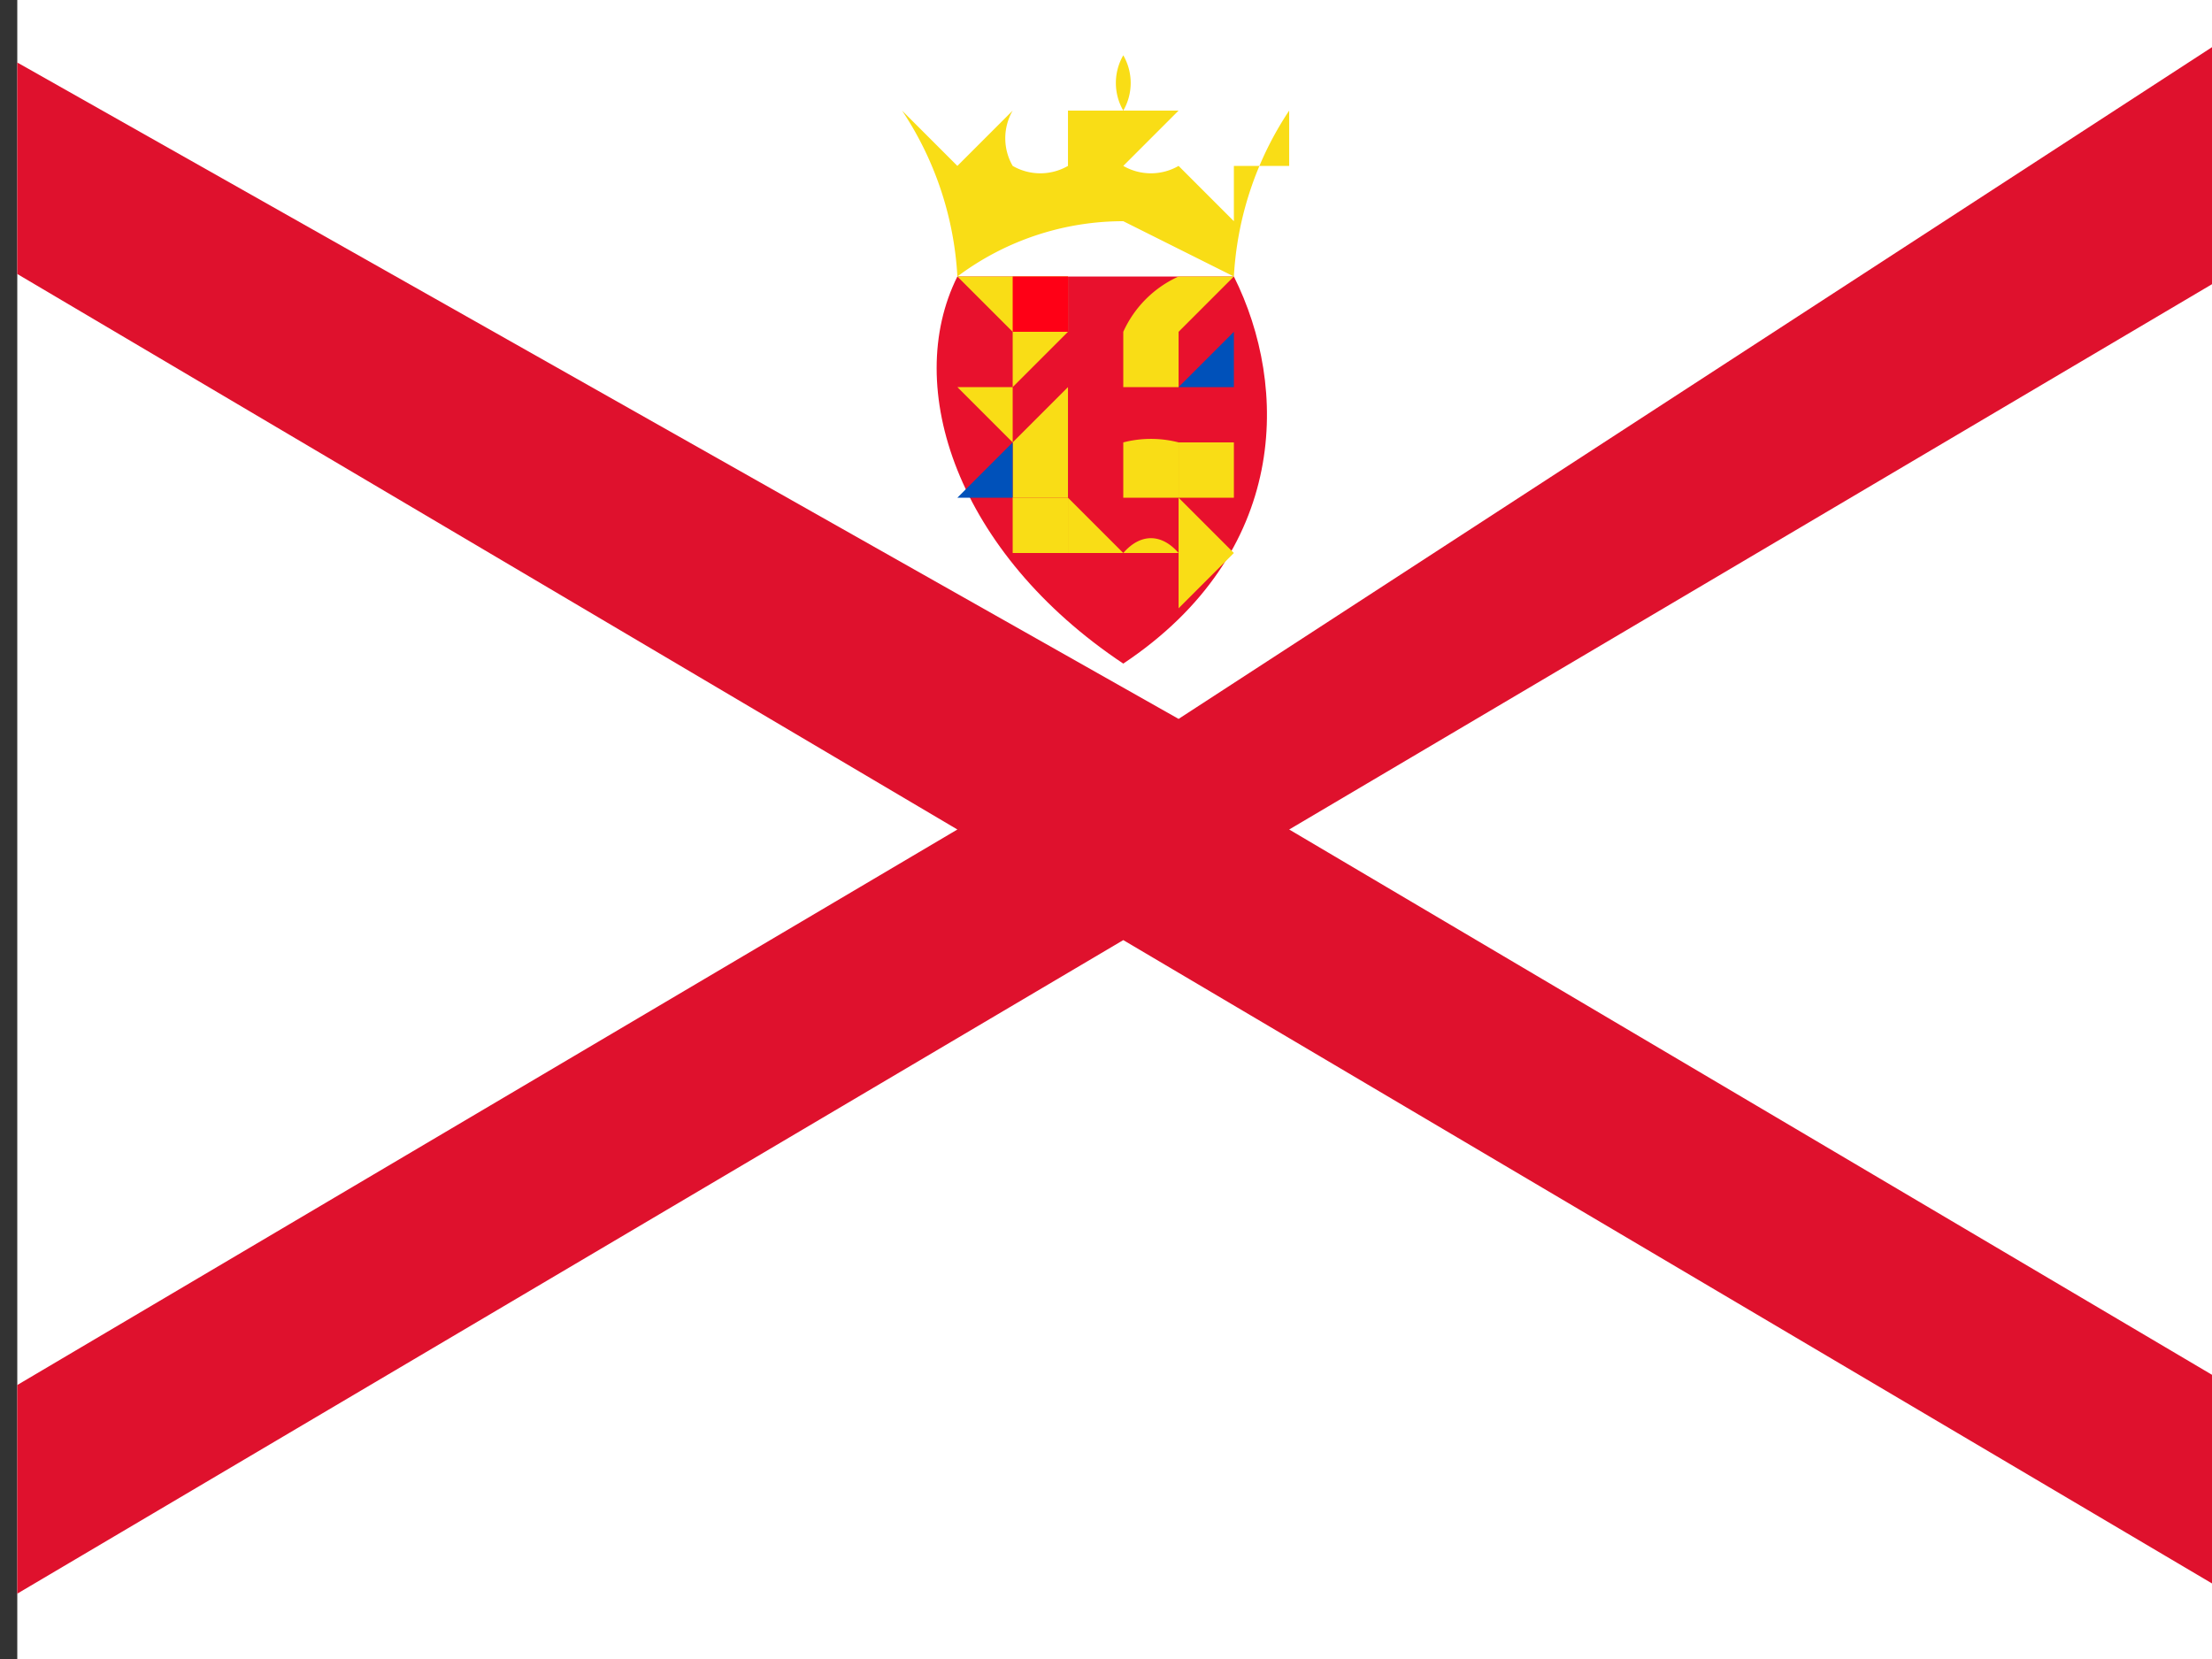 <svg xmlns="http://www.w3.org/2000/svg" viewBox="0 0 640 480"><rect x="0" y="0" width="640" height="480" fill="#333333" stroke="none"/><defs><clipPath id="a"><path d="M-5-6h40v30H-5z"/></clipPath></defs><g clip-path="url(#a)" transform="matrix(16 0 0 16 85 96)"><path fill="#fff" d="M-5-6h40v30H-5z"/><path fill="#df112d" fill-rule="evenodd" d="M-10-6v2L12 9l-22 13v2h3l22-13 22 13h3v-2L18 9 40-4v-2h-4L16 7-7-6h-3z"/><g stroke="none"><path fill="#e8112d" d="M17-1c1 2 1 5-2 7-3-2-4-5-3-7h5z"/><path fill="#f9dd16" d="m15-2 2 1a6 6 0 0 1 1-3v1h-1v1l-1-1a1 1 0 0 1-1 0l1-1h-1a1 1 0 0 0 0-1 1 1 0 0 0 0 1h-1v1a1 1 0 0 1-1 0h1-1a1 1 0 0 1 0-1l-1 1-1-1a6 6 0 0 1 1 3 5 5 0 0 1 3-1z"/><g fill="#f9dd16" stroke-width="0"><path d="M17 1V0h-1l1-1h-2 1-1 2-1a2 2 0 0 0-1 1h-1v-1l-1 1c1 0 0 0 0 0h-1 1-1 1v1c0-1 0 0 0 0l1-1v1-1h3v1c1 1 0 0 0 0zm-4-2zM14-1z"/><path d="M13-1h1v1h-1v-1zM13 0h-1 1v-1h-1l1 1zm2 1h1V0h-1v1z"/></g><path fill="none" d="M14-1h-1m1 0h-1"/><path fill="#ff0016" d="M13 0h1v-1h-1v1z"/><path d="M14-1"/><path fill="#0051ba" d="M12-1zm0 0zm0 0zm0 1zm0 0zm0 0zm3 1zm0 0zm0-1v1-1zm2 1h-1zm0-1-1 1h1V0zm0 1zm-3-1h-1z"/><g fill="#f9dd16" stroke-width="0"><path d="M17 3V2h-1V1h-1 1-1 1v1a2 2 0 0 0-1 0h-2c1 0 0 0 0 0h-1 1-1 1s0 1 0 0v1h1V2h3-1v1h1zm-4-2v1-1zM14 1z"/><path d="M14 1v1c0 1 0 0 0 0h-1l1-1z"/><path d="M13 2h1-1V1s-1 0 0 0h-1l1 1h-1 1zm2 1h1V2h-1v1s0-1 0 0z"/></g><path fill="none" d="M14 1v1"/><path fill="#ff0016" d="M14 2h-1 1z"/><path d="M14 2"/><path fill="#0051ba" d="M13 1h-1 1zm0 0h-1zm-1 0v1zm0 1h1zm0 0v1-1zm1 0-1 1h1V2zm2 1zm0 0zm0-1v1zm1 1zm0 0zm0 0zm-2-1h-1z"/><g fill="#f9dd16" stroke-width="0"><path d="M17 4v1-1h-1 1l-1-1h-1 1-1 1v1a1 2 0 0 0-1 0l-1-1v1h-1 1-1 1-1 1s0 1 0 0h3-1v1l1-1zm-3-1zM14 3s1 0 0 0zM14 3v1-1z"/><path d="M14 4h-1 1V3h-1v1h1zm1 0h1-1 1-1c0 1 0 0 0 0s0 1 0 0z"/></g><path fill="none" d="M16 4h-1m-1-1v1-1"/><path fill="#ff0016" d="M14 4z"/><path d="M14 4"/><path fill="#0051ba" d="M13 3zm0 0zm0 1zm0 0zm0 0zm0 0zm2 0v1-1zm0 1zm0-1zm1 0v1-1zm0 0zm0 1zm-2-1z"/></g></g></svg>